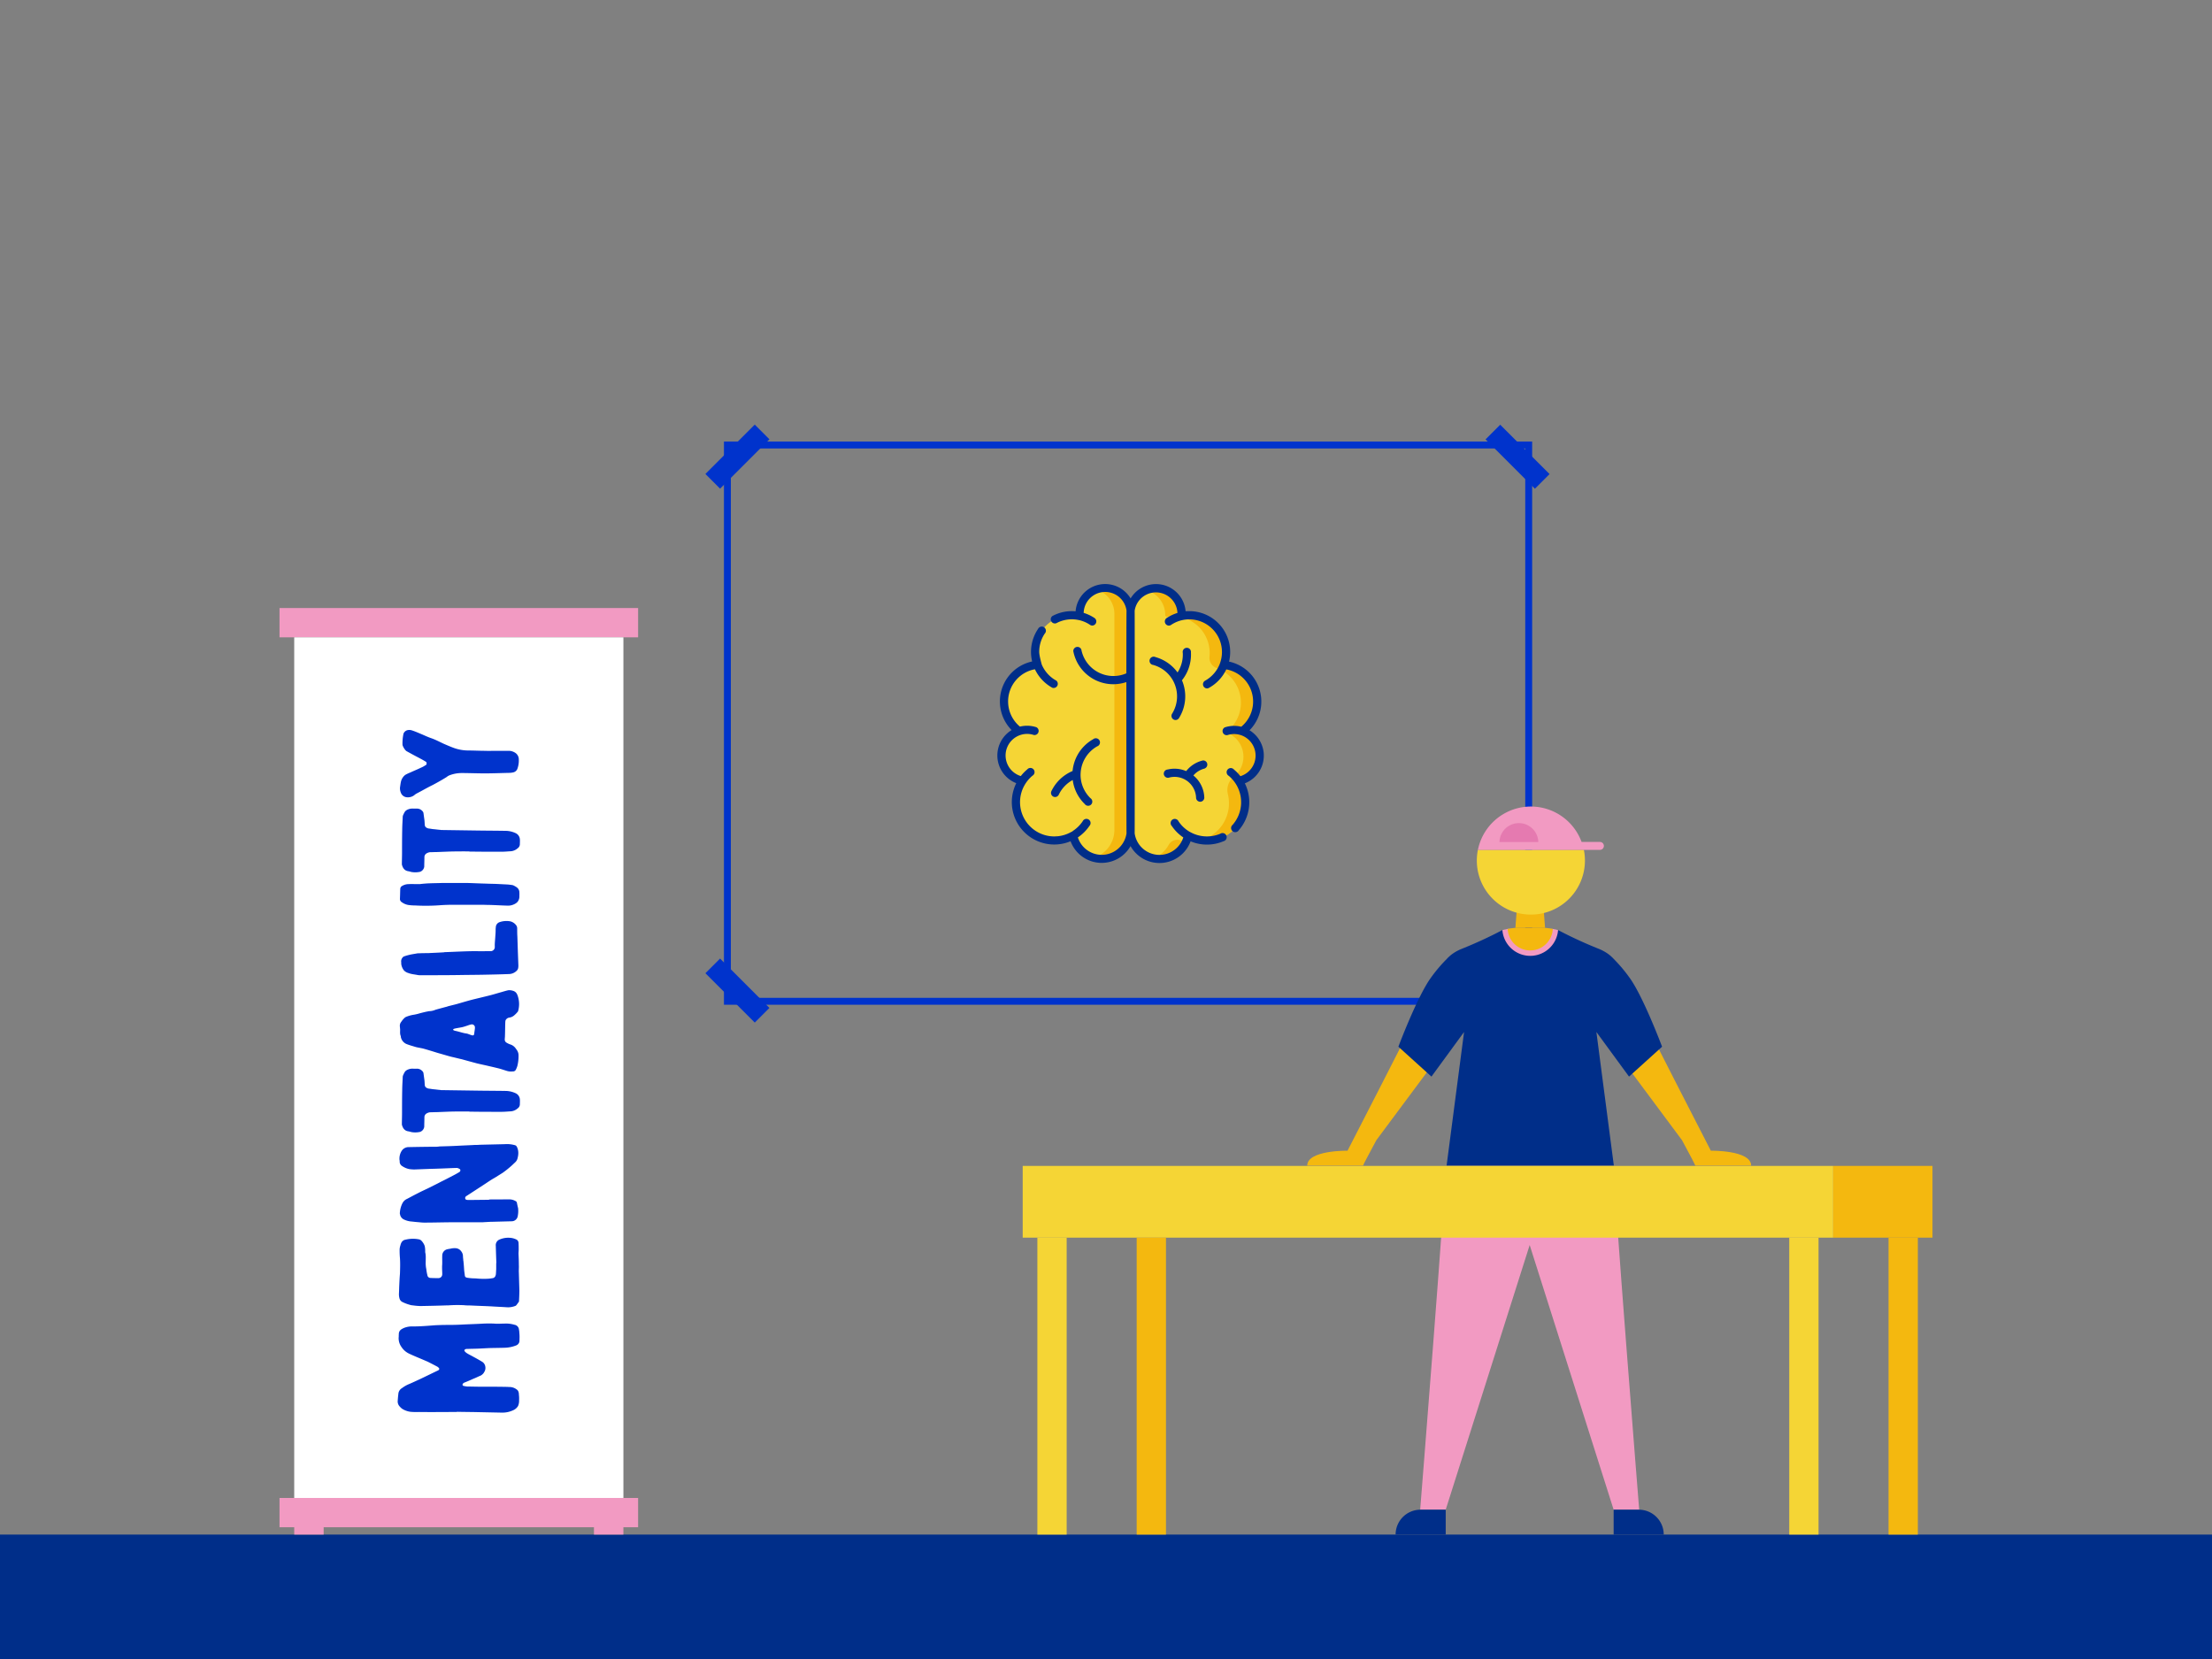 <svg xmlns="http://www.w3.org/2000/svg" width="1600" height="1200" viewBox="0 0 1600 1200"><rect x="0" y="0" width="1600" height="1200" fill="#808080" stroke="none"/><rect y="1110" width="1600" height="90" fill="#002e89"/><path d="M799.38,425.49A18.53,18.53,0,0,0,780.85,444c0,.53,0,1.06.07,1.58A26.6,26.6,0,0,0,750.35,481a26.61,26.61,0,0,0-13.32,48,18.55,18.55,0,0,0,2.46,35.85,27.73,27.73,0,0,0,36.7,39.61,21.06,21.06,0,0,0,41.71-4.16V444a18.53,18.53,0,0,0-18.52-18.55Z" fill="#f5d535"/><path d="M764.37,604.39a27.52,27.52,0,0,1-7.78,3,28.09,28.09,0,0,0,5.91.64,27.49,27.49,0,0,0,2.88-.15A21.59,21.59,0,0,1,764.37,604.39Z" fill="#f4b80f"/><path d="M799.38,425.49a18.31,18.31,0,0,0-5.91,1A18.54,18.54,0,0,1,806.08,444V600.23a21.09,21.09,0,0,1-15.15,20.24,21,21,0,0,0,27-20.24V444a18.53,18.53,0,0,0-18.52-18.55Z" fill="#f4b80f"/><path d="M908.21,556.65a18.55,18.55,0,0,0-21.36-27.72" fill="#f5d535"/><path d="M873,495a26.6,26.6,0,1,0-27.6-45.42" fill="#f5d535"/><path d="M850,595.77A27.73,27.73,0,1,0,890.7,558.9" fill="#f5d535"/><path d="M836.13,425.49A18.54,18.54,0,0,1,854.66,444c0,.53,0,1.06-.07,1.58A26.61,26.61,0,0,1,885.16,481a26.61,26.61,0,0,1,13.32,48A18.55,18.55,0,0,1,896,564.78a27.73,27.73,0,0,1-36.7,39.61,21.06,21.06,0,0,1-41.72-4.16V444a18.54,18.54,0,0,1,18.53-18.55Z" fill="#f5d535"/><path d="M845.36,611.08a21.19,21.19,0,0,1-11.25,9.74,21.36,21.36,0,0,0,4.55.5A21.07,21.07,0,0,0,858,608.61a27.67,27.67,0,0,1-4.49-.9A7.06,7.06,0,0,0,845.36,611.08Z" fill="#f4b80f"/><path d="M911.06,544.31a18.52,18.52,0,0,0-12.58-15.38,26.61,26.61,0,0,0-13.32-48,26.58,26.58,0,0,0-30.57-35.34c0-.52.07-1.05.07-1.58a18.54,18.54,0,0,0-25.61-17.15,18.55,18.55,0,0,1,13.79,17.94h0a1.27,1.27,0,0,0,1.48,1.27,26.86,26.86,0,0,1,4.13-.32A26.59,26.59,0,0,1,875,472.4a25.84,25.84,0,0,1-.13,2.65A7.8,7.8,0,0,0,880,483.2a26.62,26.62,0,0,1,6.7,46.52,18.56,18.56,0,0,1,5.73,32.13,12.25,12.25,0,0,0-4.28,12.55,27.79,27.79,0,0,1-19.21,33.3,27.7,27.7,0,0,0,31.83-27.44A27.6,27.6,0,0,0,896,564.78a18.53,18.53,0,0,0,15-20.47Z" fill="#f4b80f"/><path d="M871.45,555.81a3,3,0,0,0-1.34-5.76A21.57,21.57,0,0,0,858,557.77a21.26,21.26,0,0,0-13.35-1.17,3,3,0,1,0,1.34,5.75A15.57,15.57,0,0,1,864.75,574a15.19,15.19,0,0,1,.4,3.06,3,3,0,0,0,3,2.87h.09a3,3,0,0,0,2.86-3,21.6,21.6,0,0,0-.55-4.23,21.34,21.34,0,0,0-7.36-11.77,15.53,15.53,0,0,1,8.3-5.05Z" fill="#002e89"/><path d="M781.63,559.71a23.71,23.71,0,0,1,12-19.87,3,3,0,1,0-2.89-5.15,29.35,29.35,0,0,0-11.92,12.5,29.66,29.66,0,0,0-3,10.51,29.76,29.76,0,0,0-15.32,14.58,3,3,0,0,0,1.4,3.94,3,3,0,0,0,1.27.28,2.94,2.94,0,0,0,2.67-1.68,23.8,23.8,0,0,1,10.09-10.63,29.46,29.46,0,0,0,8.72,17.4,3,3,0,1,0,4.12-4.23,23.58,23.58,0,0,1-7.16-17.46c0-.06,0-.12,0-.19Z" fill="#002e89"/><path d="M835.78,475.28a3,3,0,1,0-1.6,5.69,23.58,23.58,0,0,1,14.62,11.92c0,.06.05.12.08.17a23.69,23.69,0,0,1-1.09,23.21,3,3,0,0,0,.93,4.07,2.92,2.92,0,0,0,1.57.46,3,3,0,0,0,2.5-1.38,29.61,29.61,0,0,0,2.15-27.35,29.68,29.68,0,0,0,6.5-20.13,3,3,0,1,0-5.9.32,23.79,23.79,0,0,1-3.79,14.15,29.5,29.5,0,0,0-16-11.13Z" fill="#002e89"/><path d="M914,544a21.62,21.62,0,0,0-10.17-15.77A29.57,29.57,0,0,0,889,478.55a29.55,29.55,0,0,0-28.71-36.5l-1.25,0h-.27l-1.19.08h0a21.47,21.47,0,0,0-39.78-9.27A21.47,21.47,0,0,0,778,442.18a29.54,29.54,0,0,0-16.82,3.44,3,3,0,0,0,2.83,5.19,23.67,23.67,0,0,1,16.31-2.3h.07a23.49,23.49,0,0,1,8.08,3.47,2.89,2.89,0,0,0,1.65.51,3,3,0,0,0,1.66-5.4,29.64,29.64,0,0,0-7.93-3.78,15.57,15.57,0,0,1,31-1.61c-.09.77-.13,45.34-.13,45.34a23.62,23.62,0,0,1-32.56-17.17,3,3,0,0,0-5.81,1.12,29.46,29.46,0,0,0,38.37,22.38s0,108.52.13,109.34a18.11,18.11,0,0,1-35.19,3,30.74,30.74,0,0,0,8.35-8.32,3,3,0,1,0-4.9-3.31,24.93,24.93,0,0,1-7.37,7.14c0,.06.07.13.11.2a2.92,2.92,0,0,0-1,.36,24.79,24.79,0,0,1-33.68-34h0a25.22,25.22,0,0,1,5.64-6.7,3,3,0,1,0-3.78-4.54,31.06,31.06,0,0,0-4.65,4.81,15.59,15.59,0,0,1-.3-29.71h0a15.46,15.46,0,0,1,6.74-.67,16.31,16.31,0,0,1,3,.68,3,3,0,0,0,1.85-5.62,21.72,21.72,0,0,0-11.92-.45,23.65,23.65,0,0,1-2.32-34.22,23.52,23.52,0,0,1,13.16-7.26,29.7,29.7,0,0,0,12.58,13.37,3,3,0,0,0,2.84-5.18,23.79,23.79,0,0,1-10.5-11.66c0-.13-1.81-6.25-1.81-9.11a23.53,23.53,0,0,1,4-13.22,3,3,0,1,0-4.9-3.31,29.67,29.67,0,0,0-4.22,23.47,29.57,29.57,0,0,0-14.85,49.63,21.51,21.51,0,0,0,3.36,38.4,30.69,30.69,0,0,0,39.29,42A24,24,0,0,0,817.75,612a24,24,0,0,0,43.44-3.45,30.69,30.69,0,0,0,23.77-.05,3,3,0,1,0-2.3-5.44,24.81,24.81,0,0,1-21.88-1.28l-.06,0a24.7,24.7,0,0,1-8.25-7.67,3,3,0,1,0-4.9,3.31,30.71,30.71,0,0,0,8.34,8.32,18.1,18.1,0,0,1-35.18-3c.09-.81.08-160.23,0-161a15.57,15.57,0,0,1,30.95,1.61,29.45,29.45,0,0,0-7.92,3.78,3,3,0,0,0,1.65,5.4,2.92,2.92,0,0,0,1.66-.51,23.46,23.46,0,0,1,8.3-3.51,23.64,23.64,0,0,1,27,31.44s0,0,0,.06a23.75,23.75,0,0,1-10.79,12.4,3,3,0,0,0,1.42,5.55,2.89,2.89,0,0,0,1.41-.37A29.59,29.59,0,0,0,887,484.19a23.65,23.65,0,0,1,10.84,41.48,21.26,21.26,0,0,0-7.76-.47,21.93,21.93,0,0,0-4.16.92,3,3,0,0,0,1.86,5.62,16.13,16.13,0,0,1,3-.68,15.6,15.6,0,0,1,6.73.67h0a15.6,15.6,0,0,1-.31,29.71,30.64,30.64,0,0,0-4.65-4.81,3,3,0,1,0-3.78,4.54,24.76,24.76,0,0,1,4.91,5.51l.27.42.31.5a24.82,24.82,0,0,1-2.65,29,3,3,0,1,0,4.45,3.89,30.74,30.74,0,0,0,4.37-33.89A21.53,21.53,0,0,0,914,544Z" fill="#002e89"/><rect x="508.15" y="322.8" width="50.48" height="15" transform="translate(-77.33 473.9) rotate(-45)" fill="#03c"/><rect x="525.89" y="691.27" width="15" height="50.48" transform="translate(-350.42 587.02) rotate(-45)" fill="#03c"/><path d="M523.65,726.76V319.39h584.6V726.76Zm5-402.37V721.76h574.6V324.39Z" fill="#03c"/><rect x="1072.41" y="709" width="50.48" height="15" transform="translate(-185.15 986.03) rotate(-45)" fill="#03c"/><rect x="1090.15" y="305.07" width="15" height="50.48" transform="translate(87.96 872.95) rotate(-45)" fill="#03c"/><path d="M969.08,843.14h16.84c.56-1.29,1.31-2.81,2.28-4.62l7.36-13.8,37.84-50.87s-2.61-9.87-4.23-10.77-15.83-6.21-15.83-6.21-24.68,48.53-38.63,75.46c0,0-29.17-.48-29.17,10.81Z" fill="#f4b80f"/><path d="M1243.12,843.14h-16.83c-.57-1.29-1.32-2.81-2.28-4.62l-7.37-13.8-37.84-50.87s2.62-9.87,4.23-10.77,15.83-6.21,15.83-6.21,24.68,48.53,38.63,75.46c0,0,29.17-.48,29.17,10.81Z" fill="#f4b80f"/><path d="M1106.46,845.06h-60.93c.71,9.63-18.28,246.94-18.28,246.94h18.47l60.74-191.44L1167.19,1092h18.48s-19-237.31-18.29-246.94Z" fill="#f29ac2"/><path d="M1027.49,1092h18.23a0,0,0,0,1,0,0v18a0,0,0,0,1,0,0h-36.24a0,0,0,0,1,0,0v0A18,18,0,0,1,1027.49,1092Z" fill="#002e89"/><path d="M1167.19,1092h36.24a0,0,0,0,1,0,0v18a0,0,0,0,1,0,0H1185.2a18,18,0,0,1-18-18v0A0,0,0,0,1,1167.19,1092Z" transform="translate(2370.62 2202) rotate(-180)" fill="#002e89"/><path d="M1167.34,843.14l-12.63-96.67,23.61,32.26,23.9-21.62s-13.6-36.25-23.5-49.88a108.65,108.65,0,0,0-11.46-13.59,27,27,0,0,0-4.57-4l-.25-.17a32.94,32.94,0,0,0-6.09-3.19A312.06,312.06,0,0,1,1127,672.75h-40.28a313.08,313.08,0,0,1-29.36,13.55,32.56,32.56,0,0,0-6.08,3.19h0l-.28.19a26.28,26.28,0,0,0-4.54,4A106.94,106.94,0,0,0,1035,707.23c-9.91,13.63-23.51,49.88-23.51,49.88l23.91,21.62L1059,746.47l-12.64,96.67Z" fill="#002e89"/><path d="M1090.55,671.9l-3.83.85h0a20.2,20.2,0,0,0,40.28,0l-3.83-.84Z" fill="#f29ac2"/><polygon points="1117.58 671.13 1096.13 671.13 1097.74 649.68 1115.97 649.68 1117.58 671.13" fill="#f4b80f"/><path d="M1106.86,687.48a16.35,16.35,0,0,0,16.31-15.57c-2.5-.51-5.59-.78-5.59-.78h-21.45s-3.09.26-5.58.77A16.34,16.34,0,0,0,1106.86,687.48Z" fill="#f4b80f"/><path d="M1068.23,622.41a39.1,39.1,0,1,0,77.42-7.73H1069A39.43,39.43,0,0,0,1068.23,622.41Z" fill="#f5d535"/><path d="M1157.1,609H1144a39.09,39.09,0,0,0-75,5.73h88.1a2.87,2.87,0,1,0,0-5.73Z" fill="#f29ac2"/><path d="M1112.7,609.07a14.06,14.06,0,0,0-28.11,0Z" fill="#e57ab0"/><rect x="1294.2" y="895.22" width="21.19" height="214.78" transform="translate(2609.6 2005.22) rotate(-180)" fill="#f5d535"/><rect x="750.36" y="895.22" width="21.19" height="214.78" transform="translate(1521.91 2005.22) rotate(-180)" fill="#f5d535"/><rect x="739.76" y="843.34" width="586.24" height="51.88" transform="translate(2065.75 1738.56) rotate(-180)" fill="#f5d535"/><rect x="1366.03" y="895.22" width="21.19" height="214.78" transform="translate(2753.26 2005.22) rotate(-180)" fill="#f4b80f"/><rect x="822.18" y="895.22" width="21.19" height="214.78" transform="translate(1665.56 2005.22) rotate(-180)" fill="#f4b80f"/><rect x="1326" y="843.34" width="71.83" height="51.88" transform="translate(2723.82 1738.56) rotate(-180)" fill="#f4b80f"/><rect x="202.18" y="1083.51" width="259.38" height="21.19" fill="#f29ac2"/><rect x="202.18" y="439.81" width="259.38" height="21.19" fill="#f29ac2"/><rect x="212.82" y="461" width="238.1" height="622.51" fill="#fff"/><rect x="212.82" y="1099.4" width="21.28" height="10.6" fill="#f29ac2"/><rect x="429.63" y="1099.4" width="21.28" height="10.6" fill="#f29ac2"/><path d="M303.13,1021.33a50.4,50.4,0,0,1-6.05-.12,15,15,0,0,1-5.56-1.82,7.81,7.81,0,0,1-2.18-1.81,5.41,5.41,0,0,1-1.69-3.87c.12-1.81.24-3.5.48-5.32a5.31,5.31,0,0,1,2.66-4.35,23.22,23.22,0,0,1,5.32-3c2.54-1.09,5.08-2.3,7.74-3.51,4.23-2,8.46-4.11,12.82-6.17a2.62,2.62,0,0,0,.6-.36,1,1,0,0,0,.12-1.57,7.08,7.08,0,0,0-1-.85c-2.29-1.21-4.59-2.41-7-3.62l-2.54-1.09c-3.62-1.57-7.25-3-10.88-4.72a13.42,13.42,0,0,1-5.56-4.83,10.8,10.8,0,0,1-2.05-6.89c.12-.73,0-1.45.12-2.18a4.57,4.57,0,0,1,.12-1.33c.48-1.93,2.05-2.66,3.62-3.39a15.86,15.86,0,0,1,6.65-1.08c4.72,0,9.43-.37,14.15-.73,2.54-.24,5.08-.24,7.62-.36,4.35,0,8.7,0,13.17-.24s9.19-.37,13.91-.61a88.83,88.83,0,0,1,9.79-.12c2.42.24,4.84,0,7.26,0a21.57,21.57,0,0,1,7.37.85,3.86,3.86,0,0,1,3.26,3.62,12.56,12.56,0,0,1,.25,2.18,29,29,0,0,1,.12,4.6,12.46,12.46,0,0,1-.12,2,3.73,3.73,0,0,1-2.3,2.54,24.47,24.47,0,0,1-8.46,1.69c-3.75.12-7.5.12-11.37.24l-7.25.37c-2.78.12-5.44.12-8.22.24a4.12,4.12,0,0,0-1.21.12c-1,.36-1.21,1.09-.49,1.81a6.41,6.41,0,0,0,1.45,1.21c1.58,1,3.15,1.69,4.6,2.54,2.05,1.09,4,2.18,6,3.39a5,5,0,0,1,2.66,3.86,5.35,5.35,0,0,1-.72,3.63,9,9,0,0,0-.49.85,7.28,7.28,0,0,1-2.05,1.81c-1.81.73-3.63,1.69-5.56,2.42-2.18,1-4.36,1.93-6.53,2.78a2.4,2.4,0,0,0-1.09,1.09.9.9,0,0,0,.61,1.21,22.14,22.14,0,0,0,2.78.48c3,0,5.92.12,8.82.12,6.53,0,12.94,0,19.35.12,1,0,2.05.12,3,.12a8.44,8.44,0,0,1,4.47,1.7c1.33.84,1.69,2.29,1.69,3.87a21.31,21.31,0,0,1,.13,4,9.61,9.61,0,0,1-.73,4.11,7.66,7.66,0,0,1-3.63,3.14,18.21,18.21,0,0,1-8,1.69l-17.53-.36c-5.07-.12-10-.12-15.11-.24v.12C321.5,1021.33,312.31,1021.45,303.13,1021.33Z" fill="#03c"/><path d="M358.62,901.15a4.38,4.38,0,0,1,2.78-4.59,16,16,0,0,1,9.19-1,13.19,13.19,0,0,1,2.9,1,2.82,2.82,0,0,1,1.57,2.29c.12,1.7.12,3.27.12,5,0,1-.12,1.93-.12,3,.12,2.66.24,5.44.24,8.1.12,1.94-.12,3.75,0,5.56.12,4.36.25,8.59.37,12.82,0,2.54-.12,5.08-.25,7.62v.48c-.72,1-1.33,1.93-2.05,2.78a1.91,1.91,0,0,1-.85.48,14.2,14.2,0,0,1-6.41.85c-3.62-.24-7.13-.36-10.63-.6-4.72-.25-9.43-.37-14.15-.61-1.81-.12-3.75,0-5.56-.24a91.54,91.54,0,0,0-11.49.12h-1c-6.41.24-12.7.36-19.11.48a45.57,45.57,0,0,1-5.56-.48,8.73,8.73,0,0,1-2.42-.48,29,29,0,0,1-5.32-2.06,4.06,4.06,0,0,1-1.81-2.17,11.38,11.38,0,0,1-.48-4c.12-2.06.12-4.11.24-6.17.12-2.66.24-5.32.48-8,.12-3.75.24-7.5,0-11.24a59.48,59.48,0,0,1-.24-6.53,11.91,11.91,0,0,1,.61-2.9,7.1,7.1,0,0,1,.6-1.7,4.09,4.09,0,0,1,3.14-2.29,22.56,22.56,0,0,1,9.43-.25,3.53,3.53,0,0,1,2.06,1.09,10.91,10.91,0,0,1,2.3,3.75,16.57,16.57,0,0,1,.36,3.51v1c.6,2.3.36,4.72.36,7.14a20.79,20.79,0,0,0,.36,4.71c.13.49.13,1.09.25,1.7a27.32,27.32,0,0,0,.6,3,2.27,2.27,0,0,0,2.42,2.05c1.57.12,3.14.12,4.71.12h1.09a2.72,2.72,0,0,0,2.42-1.93,3.76,3.76,0,0,0,.12-1.21c0-1.33-.12-2.78-.12-4.11v-1.45c.24-2.54,0-5.08.12-7.5a4.69,4.69,0,0,1,3.87-4.71c.85-.24,1.69-.24,2.54-.49a10.9,10.9,0,0,1,2.78-.24,5.24,5.24,0,0,1,4.47,2.18,5.82,5.82,0,0,1,1.33,3.63c0,1.08.24,2.17.24,3.26a1.44,1.44,0,0,1,.13.73c.24,2.05.36,4.11.48,6,.12,1.33.36,2.66.48,3.87s.73,1.45,1.69,1.69a35.73,35.73,0,0,0,6.17.49,55.78,55.78,0,0,0,8.95.24,24.16,24.16,0,0,0,3-.37c1.69-.12,2.42-1.32,2.66-2.78.12-1.2.12-2.41.24-3.62v-4.6h.12C358.86,909.49,358.74,905.26,358.62,901.15Z" fill="#03c"/><path d="M368.65,867.54a9,9,0,0,1,4.24,1.21,1.65,1.65,0,0,1,1,1.21c.24,1.2.49,2.53.85,3.86a18.91,18.91,0,0,1-.24,5.81,4.43,4.43,0,0,1-4.36,3.75l-13.66.36c-1.81,0-3.5.12-5.32.24-.84,0-1.69.12-2.41.12H328c-7,0-14.14.24-21.16.24-1.69,0-3.26-.24-4.95-.36s-3.27-.36-4.84-.48a15.24,15.24,0,0,1-4.71-1.33,5,5,0,0,1-3-3.87,1.82,1.82,0,0,1-.12-.85,17.69,17.69,0,0,1,1.82-7,6.8,6.8,0,0,1,3.38-3.26c2.78-1.46,5.44-2.91,8.1-4.24,2.3-1.21,4.72-2.29,7-3.38l5.08-2.54c1.45-.73,2.9-1.45,4.23-2.18,3-1.45,5.93-3,9-4.59,1.45-.73,2.9-1.57,4.35-2.42a1.69,1.69,0,0,0,.73-.85,1.16,1.16,0,0,0-.73-1.57,3.81,3.81,0,0,0-2.54-.6c-4.23.12-8.46.36-12.69.48-2.42.12-4.84.12-7.38.24l-9.91.37a31.85,31.85,0,0,1-3.51-.25,14,14,0,0,1-5.2-2.17A3.74,3.74,0,0,1,289.1,840a1.78,1.78,0,0,0-.12-.84,10.57,10.57,0,0,1,1.69-6.9,6,6,0,0,1,5.08-2.53c6.53-.12,13.06-.25,19.59-.25a20.07,20.07,0,0,0,2.66-.24c4.47-.12,8.94-.24,13.3-.48s8.34-.36,12.45-.61a34,34,0,0,0,3.5-.12l15.36-.36c1.57,0,3-.12,4.47-.12a21,21,0,0,1,5.56.85c.73.24,1,.72,1.33,1.33,1.33,2.78,1.09,5.68.25,8.58a6,6,0,0,1-1.7,2.54c-1.09,1-2,1.93-3.14,2.9a71.15,71.15,0,0,1-5.8,4.59l-5.81,3.63c-2.66,1.45-5.2,3.27-7.86,5-4.11,2.66-8.34,5.44-12.45,8.1a1.75,1.75,0,0,0-1,1.57c.13.73.37,1.09,1.09,1.21a5,5,0,0,0,1.33.12c5,0,9.92-.12,14.87-.12v-.24Z" fill="#03c"/><path d="M325.37,804.06l-9.31.37c-1.69,0-3.38.12-5.08.12a6.47,6.47,0,0,0-2.66,1,3.14,3.14,0,0,0-1.33,2.42c0,2.3-.12,4.6-.12,7a4.59,4.59,0,0,1-3,3.75,16,16,0,0,1-6.41.12,19.09,19.09,0,0,0-2.54-.6c-2.29-.48-3.5-2.18-4.11-4.35a1.82,1.82,0,0,1-.12-.85c0-2.66.12-5.44.12-8.22,0-5.44,0-10.88.12-16.32,0-3.15.25-6.29.37-9.43a3.2,3.2,0,0,1,.36-1.45,16.47,16.47,0,0,1,1.33-2.54,5.29,5.29,0,0,1,1.57-1.21,8.65,8.65,0,0,1,4.6-.85h2.17a5.17,5.17,0,0,1,4.11,1.69,2.57,2.57,0,0,1,.85,1.46c.24,1.69.48,3.5.72,5.19.13,1.09.13,2.3.25,3.39a2.39,2.39,0,0,0,1.45,2.18,4.27,4.27,0,0,0,1.33.48c1.21.12,2.29.36,3.5.48,1.57.12,3.15.37,4.6.49a1.52,1.52,0,0,1,.72.12l24.91.36c7.25.12,14.63.12,21.88.24a17.48,17.48,0,0,1,7.38,1.69,5.26,5.26,0,0,1,3,4.36c.12,1.21,0,2.42,0,3.75a3.72,3.72,0,0,1-1.69,2.9,8.37,8.37,0,0,1-4.72,2.05c-2.3.12-4.59.36-7,.36-7.26,0-14.63,0-22-.12h-1.09v-.12C334.8,803.94,330.09,803.94,325.37,804.06Z" fill="#03c"/><path d="M289.22,742.28a4.39,4.39,0,0,1,1-3.14,14.8,14.8,0,0,1,2.54-3,3.81,3.81,0,0,1,1-.61,23.37,23.37,0,0,1,5.68-1.57,34.48,34.48,0,0,0,4.47-1.09c1.94-.48,3.87-1,5.8-1.33a1,1,0,0,1,.49-.12,12.05,12.05,0,0,0,4.71-1c2.42-.72,4.84-1.33,7.26-2a13.28,13.28,0,0,0,2.05-.61l5.81-1.45c3.5-1,7-2.05,10.51-3,4.72-1.21,9.56-2.3,14.27-3.51,2.78-.72,5.44-1.57,8.1-2.29,1.69-.49,3.26-1,5-1.33a9.53,9.53,0,0,1,3.62.6c1.94.73,2.66,2.42,3.15,4.11a18.53,18.53,0,0,1,.12,10.28.59.59,0,0,0-.12.36,19.06,19.06,0,0,1-2.66,2.78,6.72,6.72,0,0,1-3.63,1.69,3.49,3.49,0,0,0-2.78,2.18c0,.36-.12.73-.12,1.09-.12,3.38-.12,6.77-.24,10.15,0,.61-.12,1.33-.12,2.06a2.57,2.57,0,0,0,1.08,2.54,13.84,13.84,0,0,0,2.67,1.33,7.53,7.53,0,0,1,4.35,3.26,10.67,10.67,0,0,1,1,1.45,6.81,6.81,0,0,1,.85,3.51,29.66,29.66,0,0,1-.85,7.37,14.92,14.92,0,0,1-1.2,2.91,2.15,2.15,0,0,1-2.06,1.08,10.34,10.34,0,0,1-4.72-.48c-1.93-.6-4-1.33-6-1.81s-4.11-1-6.17-1.45c-3-.73-6-1.33-9.06-2.06-3.75-1-7.38-2-11-3-2.29-.49-4.47-1.09-6.64-1.57s-4.48-1.21-6.65-1.82c-1.58-.48-3-.84-4.6-1.33-3.26-1-6.41-2-9.67-2.9-1.81-.48-3.75-.72-5.68-1.21-2.3-.72-4.72-1.33-7-2.29a7,7,0,0,1-3.86-5.08v-.49c-.73-1.57-.49-3.14-.49-4.83Zm54.29,1.21a2.21,2.21,0,0,0-2.9-2.42,12.36,12.36,0,0,0-2.06.61c-1.45.48-2.9,1-4.35,1.33-1.82.36-3.51.6-5.32,1-.24.12-.49.12-.73.25-.48.24-.48.6,0,1,.24.12.73.24,1.09.37,2.66.48,5.32,1.57,8.1,1.93a5.48,5.48,0,0,1,1.33.36c.73.24,1.57.61,2.42.85,1.21.36,1.81.12,1.93-1.09s.37-2.54.49-3.75Z" fill="#03c"/><path d="M321,688.84c.24,0,.36-.12.6-.12,7.62-.24,15.24-.73,23-.73,3.15.13,6.41,0,9.56,0h1.08a3,3,0,0,0,2.66-3.14c-.12-2.54.25-5,.37-7.5.12-1.57.24-3.14.24-4.71a11.09,11.09,0,0,1,.12-1.93,4,4,0,0,1,2.9-3.75,15.27,15.27,0,0,1,7.74-.49,7.44,7.44,0,0,1,4.47,3.39,4.43,4.43,0,0,1,.36,1.81c0,1.94,0,3.87.13,5.81.12,3.74.24,7.49.36,11.12.12,3.14.24,6.29.36,9.55a10.43,10.43,0,0,1-.12,1.93,3.57,3.57,0,0,1-.73,1.7,8.17,8.17,0,0,1-6.16,2.78c-6.05.24-12,.36-18,.48s-12.21.12-18.37.24c-9.07.12-18.26.12-27.45.12a10.43,10.43,0,0,1-1.93-.12c-2.3-.48-4.6-.6-6.77-1.45a7.39,7.39,0,0,1-3.15-1.81,9.48,9.48,0,0,1-2.05-4.84v-1.09a4.15,4.15,0,0,1,1-3.5,2.2,2.2,0,0,1,1.21-.85,29.12,29.12,0,0,1,3.38-1c1.81-.48,3.75-.72,5.68-1.08a7.56,7.56,0,0,1,1.7-.12c2.29-.12,4.71-.12,6.52-.12C313.76,689.2,317.39,689.08,321,688.84Z" fill="#03c"/><path d="M311.23,638.91c3-.12,5.92-.12,8.82-.24H337.7c4.6.12,9.19.36,13.91.48,2.54.12,5.2.12,7.86.24l7.13.36a29.6,29.6,0,0,1,3.38.37,4.06,4.06,0,0,1,1.94.6,12.17,12.17,0,0,1,1.69,1,4.46,4.46,0,0,1,2.06,4,14.72,14.72,0,0,1,0,2.3,6.11,6.11,0,0,1-1.45,4.47,7.94,7.94,0,0,1-2.3,1.57,10.3,10.3,0,0,1-5.08,1c-4.23-.12-8.34-.37-12.45-.49-2.06,0-4.11-.12-6.05-.12H327.55c-3.27,0-6.53.12-9.8.37a142.56,142.56,0,0,1-17.53.12,33,33,0,0,1-5-.37,11.14,11.14,0,0,1-4.6-2,2.67,2.67,0,0,1-1.33-2.42c.12-2.42.12-4.84.24-7.25a2.38,2.38,0,0,1,1.33-2.06,9.18,9.18,0,0,1,4.6-1.33c2.42-.12,4.71,0,8.1,0C305.42,639.27,308.32,639,311.23,638.91Z" fill="#03c"/><path d="M325.37,615.94l-9.31.36c-1.69,0-3.38.12-5.08.12a6.34,6.34,0,0,0-2.66,1,3.12,3.12,0,0,0-1.33,2.42c0,2.29-.12,4.59-.12,7a4.62,4.62,0,0,1-3,3.75,16.42,16.42,0,0,1-6.41.12,19.13,19.13,0,0,0-2.54-.61c-2.29-.48-3.5-2.17-4.11-4.35a1.8,1.8,0,0,1-.12-.85c0-2.66.12-5.44.12-8.22,0-5.44,0-10.88.12-16.32,0-3.14.25-6.29.37-9.43a3.24,3.24,0,0,1,.36-1.45,16.94,16.94,0,0,1,1.33-2.54,5.46,5.46,0,0,1,1.57-1.21,8.64,8.64,0,0,1,4.6-.84h2.17a5.11,5.11,0,0,1,4.11,1.69,2.55,2.55,0,0,1,.85,1.45c.24,1.69.48,3.51.72,5.2.13,1.09.13,2.29.25,3.38a2.38,2.38,0,0,0,1.45,2.18,4.27,4.27,0,0,0,1.33.48c1.21.12,2.29.37,3.5.49,1.57.12,3.15.36,4.6.48a1.52,1.52,0,0,1,.72.12l24.91.36c7.25.12,14.63.12,21.88.25a17.33,17.33,0,0,1,7.38,1.69,5.25,5.25,0,0,1,3,4.35c.12,1.21,0,2.42,0,3.75a3.71,3.71,0,0,1-1.69,2.9,8.45,8.45,0,0,1-4.72,2.06c-2.3.12-4.59.36-7,.36-7.26,0-14.63,0-22-.12h-1.09v-.12C334.8,615.82,330.09,615.82,325.37,615.94Z" fill="#03c"/><path d="M290.07,565.16a8.86,8.86,0,0,1,2.3-4,6.68,6.68,0,0,1,1.08-.85,29.23,29.23,0,0,1,3.39-1.57c2.54-1.21,5.08-2.18,7.49-3.38a18.45,18.45,0,0,0,3.39-1.82,1.22,1.22,0,0,0,.85-1.33c0-.6-.12-1.09-.73-1.33-1.57-1-3.14-1.81-4.71-2.66-3-1.57-5.93-3.14-8.95-4.83-.36-.13-.61-.49-1-.85a12.61,12.61,0,0,1-1.81-3,3.63,3.63,0,0,1-.24-1.09,34.45,34.45,0,0,1,.72-7.74,4.18,4.18,0,0,1,2.78-2.54,6.1,6.1,0,0,1,3.27.12c2.29.73,4.47,1.7,6.77,2.66s4.83,2.18,7.25,3c3.14,1.08,6.05,2.66,8.95,4,2.3,1,4.59,2,7,2.9a31.27,31.27,0,0,0,10.52,2c4.35,0,8.58.24,12.81.24,2.3.12,4.48,0,6.77,0h10.4a8.91,8.91,0,0,1,4.35,1.45,5.69,5.69,0,0,1,2.54,4.72,17.49,17.49,0,0,1-1.08,7,4.18,4.18,0,0,1-2.91,2.42,13.94,13.94,0,0,1-3.14.36c-5.92.12-11.73.37-17.53.37-5.56,0-11.24-.25-16.81-.25a24.81,24.81,0,0,0-8.82,1.7,8.24,8.24,0,0,0-1.94,1.21c-3.26,2.05-6.77,4-10.15,5.8-2.78,1.33-5.32,2.78-8,4.23L301.31,574a9.07,9.07,0,0,0-1.69,1.21,7.6,7.6,0,0,1-5.56,1.45,5,5,0,0,1-4.11-3.26,8.35,8.35,0,0,1-.61-3.87C289.58,568.06,289.71,566.61,290.07,565.16Z" fill="#03c"/></svg>